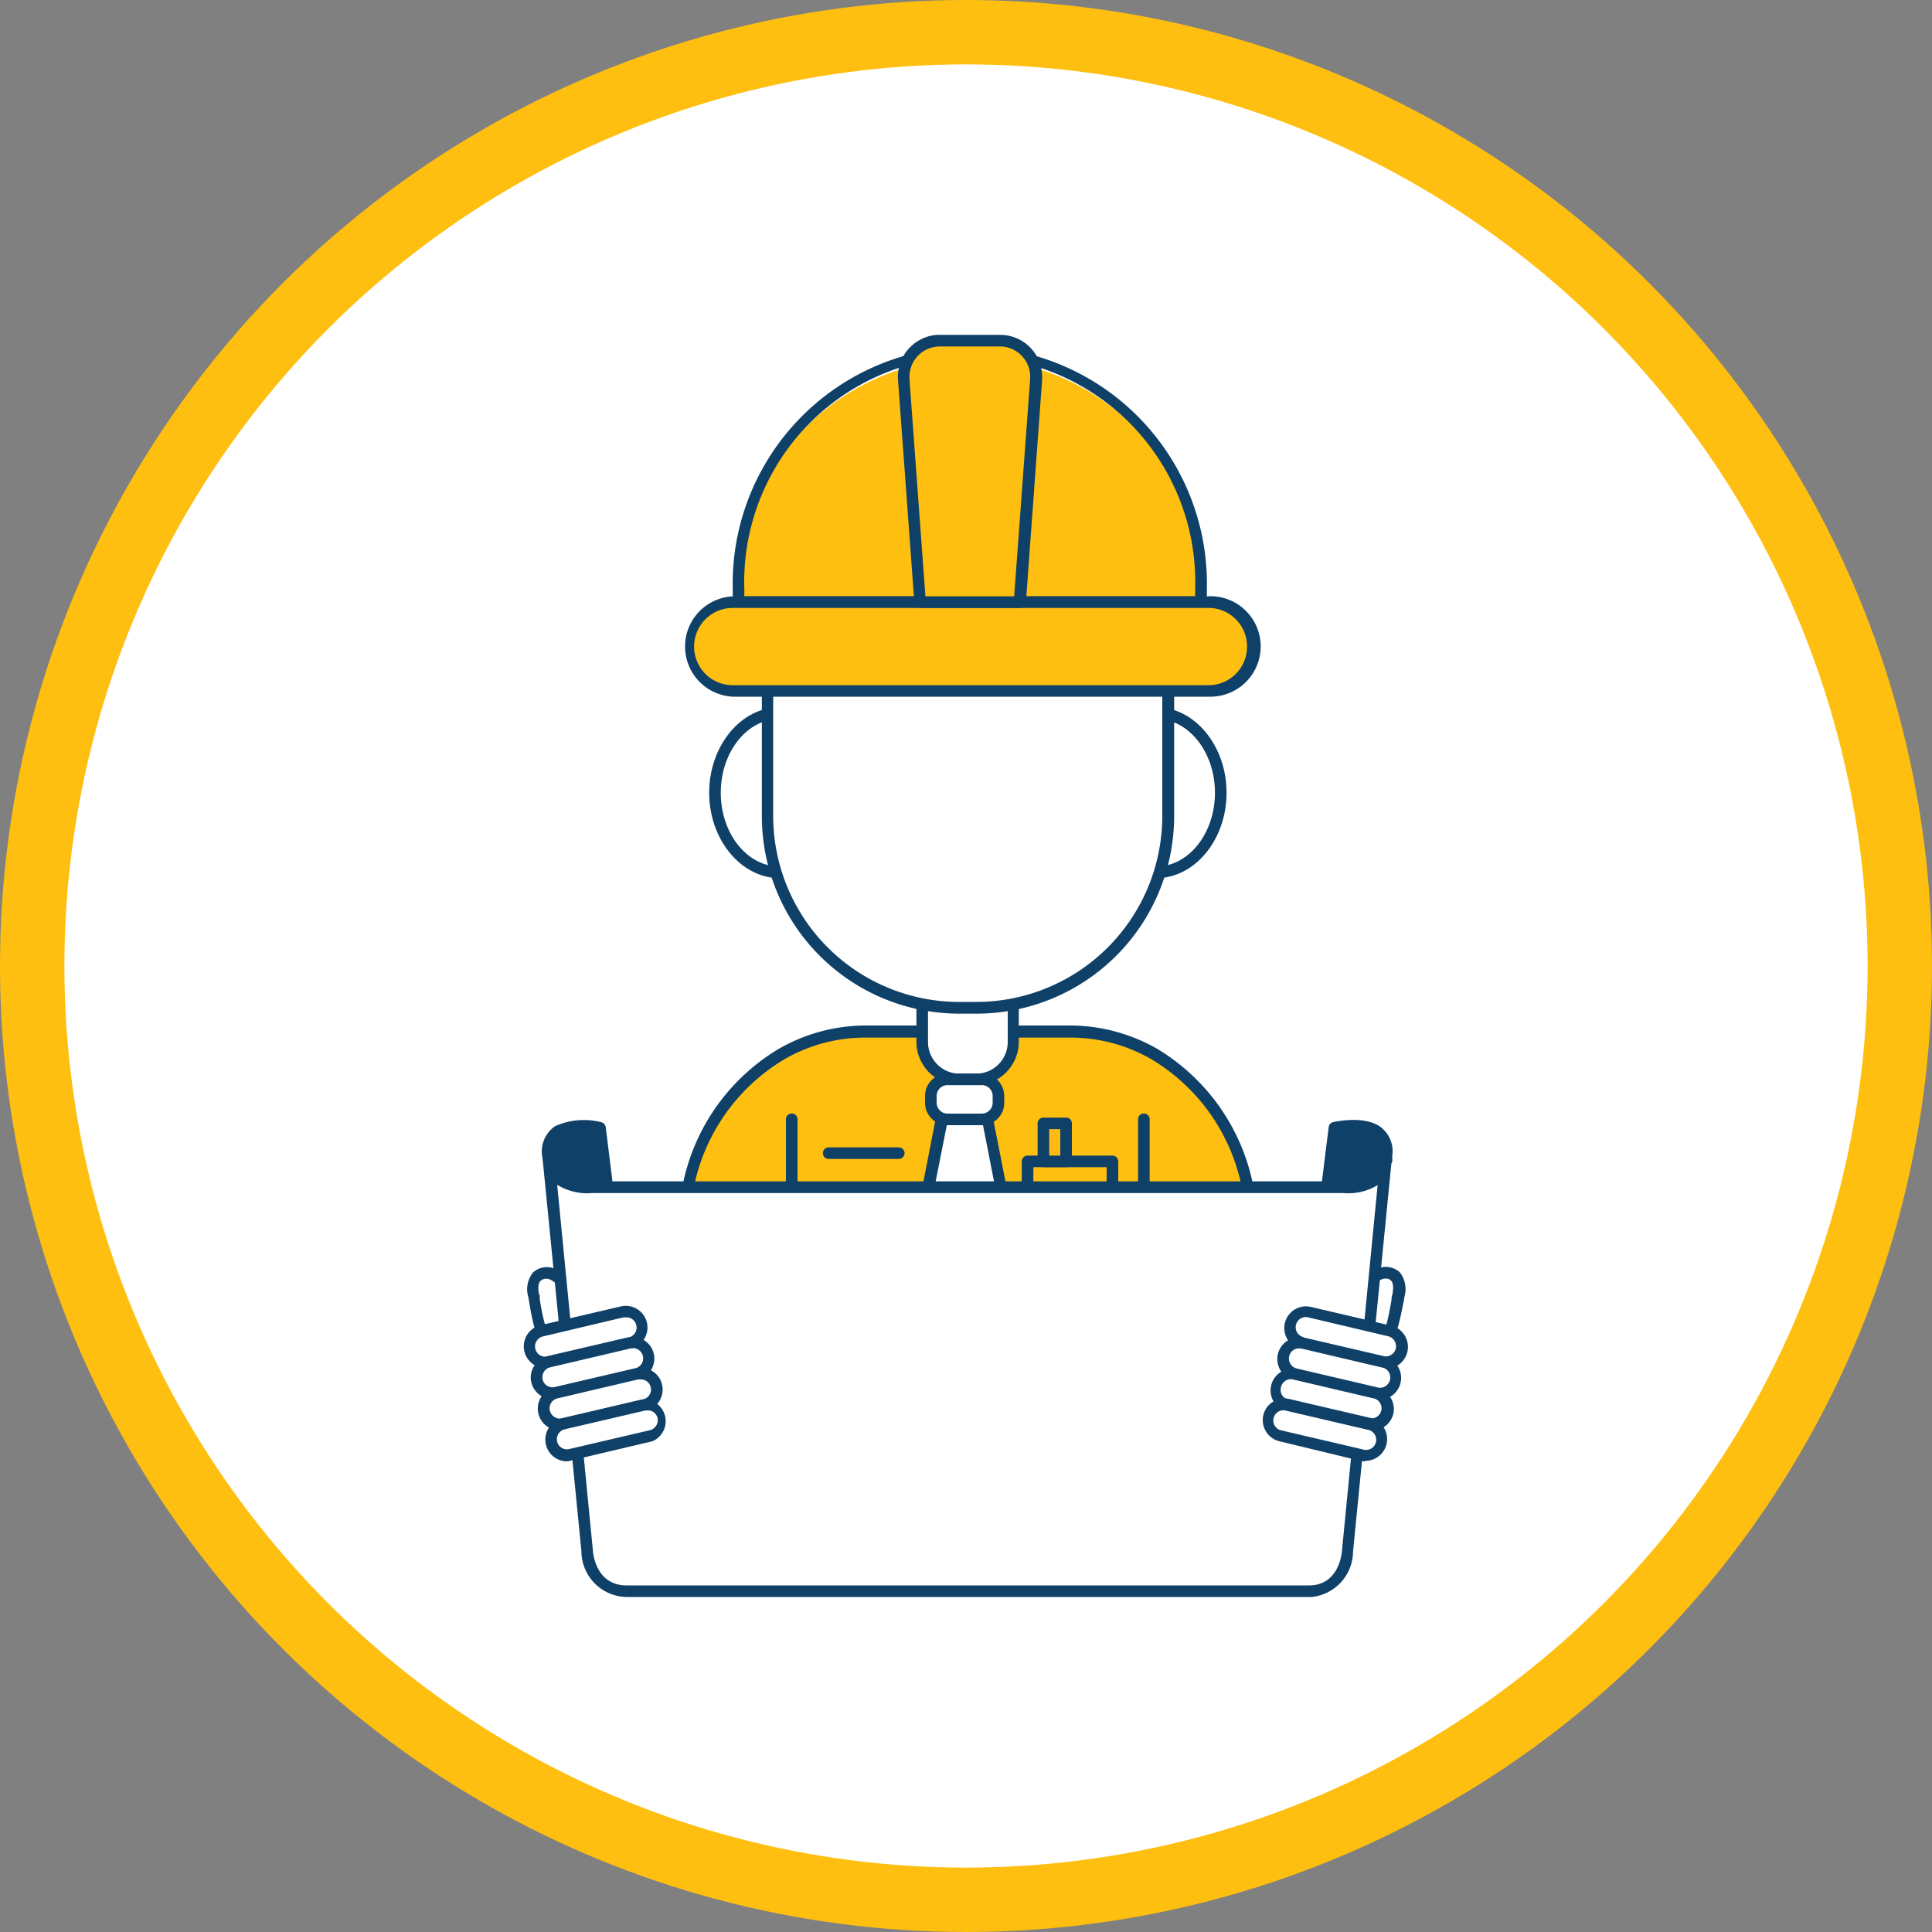 <svg id="Layer_1" data-name="Layer 1" xmlns="http://www.w3.org/2000/svg" viewBox="0 0 150 150"><rect x="0" y="0" width="150" height="150" fill="#808080" stroke="none"/><defs><style>.cls-1{fill:#febf10;}.cls-2{fill:#fff;}.cls-3{fill:#0f4068;}.cls-4{fill:#febb16;}</style></defs><circle class="cls-1" cx="75" cy="75" r="75"/><circle class="cls-2" cx="75" cy="75" r="70"/><g id="_373_architect_outline" data-name=" 373 architect outline"><path class="cls-3" d="M928,420.15a2,2,0,0,1,.71-2.24,5,5,0,0,1,3.24-.26l1.14,9.16S928.4,424.61,928,420.15Z" transform="translate(-885.35 -330.1)"/><path class="cls-3" d="M933.08,427.26a.45.45,0,0,1-.2,0c-.19-.09-4.87-2.35-5.34-7a2.38,2.38,0,0,1,.9-2.72,5.46,5.46,0,0,1,3.6-.31.47.47,0,0,1,.34.38l1.13,9.16a.43.43,0,0,1-.18.41A.38.38,0,0,1,933.08,427.26Zm-2.61-9.32a3,3,0,0,0-1.53.35,1.51,1.51,0,0,0-.53,1.72.18.18,0,0,1,0,.1c.29,3.09,2.8,5.06,4.09,5.87l-1-7.94a5.36,5.36,0,0,0-1.06-.1Z" transform="translate(-885.35 -330.1)"/><path class="cls-3" d="M992.9,420.15a2,2,0,0,0-.71-2.24,5,5,0,0,0-3.24-.26l-1.13,9.16S992.49,424.61,992.9,420.15Z" transform="translate(-885.35 -330.1)"/><path class="cls-3" d="M987.82,427.26a.45.45,0,0,1-.45-.5l1.14-9.16a.46.46,0,0,1,.33-.38c.09,0,2.25-.54,3.6.31a2.35,2.35,0,0,1,.9,2.72c-.45,4.62-5.14,6.88-5.34,7A.39.39,0,0,1,987.82,427.26Zm1.54-9.22-1,7.94c1.29-.81,3.8-2.78,4.09-5.87a.36.36,0,0,1,0-.1,1.54,1.54,0,0,0-.52-1.72A4.1,4.1,0,0,0,989.36,418Z" transform="translate(-885.35 -330.1)"/><path class="cls-2" d="M926.81,430.72a1.75,1.75,0,0,1,.23-1.51,1.15,1.15,0,0,1,1.25-.19,2.4,2.4,0,0,1,1,.87c.87,1.13,2.61,5.51-.1,5.57C927.45,435.52,927,431.94,926.81,430.72Z" transform="translate(-885.35 -330.1)"/><path class="cls-3" d="M929.16,435.93c-1.95,0-2.47-3.22-2.73-4.77l-.06-.35h0a2.09,2.09,0,0,1,.35-1.9,1.58,1.58,0,0,1,1.74-.29,3,3,0,0,1,1.19,1c.64.85,2,3.76,1.22,5.33a1.76,1.76,0,0,1-1.67,1Zm-1.9-5.28a2.8,2.8,0,0,0,0,.36c.18,1.1.67,4,1.85,4h0a.89.89,0,0,0,.9-.45c.5-1-.45-3.49-1.13-4.39a2,2,0,0,0-.81-.72.7.7,0,0,0-.75.09c-.24.24-.18.75-.11,1.11Z" transform="translate(-885.35 -330.1)"/><path class="cls-2" d="M993.9,430.72a1.72,1.72,0,0,0-.24-1.51,1.13,1.13,0,0,0-1.24-.19,2.4,2.4,0,0,0-1,.87c-.87,1.13-2.62,5.51.09,5.57C993.25,435.52,993.68,431.94,993.9,430.72Z" transform="translate(-885.35 -330.1)"/><path class="cls-3" d="M991.55,435.93h0a1.73,1.73,0,0,1-1.66-1c-.76-1.57.58-4.5,1.22-5.33a3,3,0,0,1,1.19-1,1.6,1.6,0,0,1,1.74.29,2.15,2.15,0,0,1,.35,1.9h0l-.06.36C994,432.71,993.5,435.93,991.55,435.93Zm1.38-6.56a.8.8,0,0,0-.34.07,2.06,2.06,0,0,0-.81.71c-.68.9-1.63,3.38-1.13,4.4a.91.91,0,0,0,.9.45h0c1.18,0,1.66-2.92,1.84-4,0-.14,0-.26.06-.37h0c.07-.36.13-.87-.11-1.11A.51.51,0,0,0,992.93,429.37Zm1,1.35" transform="translate(-885.35 -330.1)"/><path class="cls-1" d="M982.5,425.51v17.9h-44v-17.9a15.49,15.49,0,0,1,7.57-13.57,13.11,13.11,0,0,1,6.47-1.73h15.93a13.21,13.21,0,0,1,6.47,1.72A15.49,15.49,0,0,1,982.5,425.51Z" transform="translate(-885.35 -330.1)"/><path class="cls-3" d="M982.5,443.86h-44a.45.45,0,0,1-.45-.45v-17.9a15.94,15.94,0,0,1,7.8-14,13.62,13.62,0,0,1,6.69-1.79h15.93a13.67,13.67,0,0,1,6.69,1.79,16,16,0,0,1,7.79,14v17.91A.44.44,0,0,1,982.5,443.86Zm-43.57-.9h43.12V425.51a15,15,0,0,0-7.34-13.19,12.54,12.54,0,0,0-6.25-1.66H952.52a12.48,12.48,0,0,0-6.25,1.67,15,15,0,0,0-7.34,13.18Z" transform="translate(-885.35 -330.1)"/><path class="cls-2" d="M957,405.06H964V411a2.9,2.9,0,0,1-2.9,2.9h-1.29a2.9,2.9,0,0,1-2.91-2.9h0v-5.94Z" transform="translate(-885.35 -330.1)"/><path class="cls-3" d="M961.14,414.35h-1.29A3.37,3.37,0,0,1,956.5,411v-5.93a.45.45,0,0,1,.45-.45H964a.45.45,0,0,1,.45.45V411A3.37,3.37,0,0,1,961.14,414.35Zm-3.74-8.84V411a2.46,2.46,0,0,0,2.45,2.46h1.29a2.46,2.46,0,0,0,2.45-2.46v-5.48Z" transform="translate(-885.35 -330.1)"/><ellipse class="cls-2" cx="60.52" cy="61.55" rx="5.02" ry="6.19"/><path class="cls-3" d="M945.88,398.28c-3,0-5.47-3-5.47-6.63s2.45-6.64,5.47-6.64,5.46,3,5.46,6.64S948.89,398.28,945.88,398.28Zm0-12.37c-2.52,0-4.57,2.57-4.57,5.74s2.05,5.73,4.57,5.73,4.56-2.57,4.56-5.73S948.39,385.91,945.88,385.91Z" transform="translate(-885.35 -330.1)"/><ellipse class="cls-2" cx="89.76" cy="61.55" rx="5.02" ry="6.19"/><path class="cls-3" d="M975.11,398.28c-3,0-5.46-3-5.46-6.63s2.45-6.64,5.46-6.64,5.47,3,5.47,6.64S978.12,398.28,975.11,398.28Zm0-12.37c-2.52,0-4.57,2.57-4.57,5.74s2.05,5.73,4.57,5.73,4.57-2.57,4.57-5.73S977.63,385.91,975.11,385.91Z" transform="translate(-885.35 -330.1)"/><path class="cls-2" d="M970.34,372.28a5.72,5.72,0,0,1,5.72,5.71h0v15.47a14.88,14.88,0,0,1-14.88,14.88h-1.35a14.89,14.89,0,0,1-14.89-14.88h0V378a5.72,5.72,0,0,1,5.7-5.73h19.7Z" transform="translate(-885.35 -330.1)"/><path class="cls-3" d="M961.18,408.8h-1.35a15.34,15.34,0,0,1-15.33-15.33V378a6.16,6.16,0,0,1,6.14-6.18h19.7a6.18,6.18,0,0,1,6.17,6.16v15.47A15.35,15.35,0,0,1,961.18,408.8Zm-10.54-36.07a5.27,5.27,0,0,0-5.26,5.26v15.47a14.45,14.45,0,0,0,14.43,14.43h1.35a14.45,14.45,0,0,0,14.43-14.43V378a5.27,5.27,0,0,0-5.25-5.28Z" transform="translate(-885.35 -330.1)"/><path class="cls-1" d="M960.65,357.94h0a18,18,0,0,1,18,17.94v.95H942.69v-.95A18,18,0,0,1,960.65,357.94Z" transform="translate(-885.35 -330.1)"/><path class="cls-3" d="M978.6,377.3H942.69a.45.45,0,0,1-.45-.45v-1a18.41,18.41,0,1,1,36.81,0v1a.45.45,0,0,1-.43.47Zm-35.46-.9h35v-.52a17.51,17.51,0,1,0-35,0Z" transform="translate(-885.35 -330.1)"/><path class="cls-1" d="M942.24,376.85h36.81a3.44,3.44,0,0,1,3.45,3.44h0a3.45,3.45,0,0,1-3.45,3.45H942.24a3.45,3.45,0,0,1-3.44-3.45h0A3.44,3.44,0,0,1,942.24,376.85Z" transform="translate(-885.35 -330.1)"/><path class="cls-3" d="M979.05,384.19H942.24a3.9,3.9,0,0,1,0-7.79h36.81a3.9,3.9,0,1,1,.27,7.79Zm-36.81-6.89a3,3,0,0,0,0,6h36.81a3,3,0,1,0,.24-6h-37Z" transform="translate(-885.35 -330.1)"/><path class="cls-1" d="M958.32,356.55H963a2.81,2.81,0,0,1,2.81,2.81v.2l-1.27,17.3h-7.72l-1.27-17.3a2.81,2.81,0,0,1,2.6-3Z" transform="translate(-885.35 -330.1)"/><path class="cls-3" d="M964.51,377.3h-7.72a.45.45,0,0,1-.45-.42l-1.27-17.3a3.27,3.27,0,0,1,3-3.48H963a3.25,3.25,0,0,1,3.26,3.27,1.62,1.62,0,0,1,0,.22L965,376.89A.46.46,0,0,1,964.51,377.3Zm-7.31-.9h6.89l1.24-16.88a2.37,2.37,0,0,0-2.21-2.52h-4.8a2.36,2.36,0,0,0-2.36,2.37.86.86,0,0,0,0,.16Z" transform="translate(-885.35 -330.1)"/><path class="cls-3" d="M946.82,435.93a.45.45,0,0,1-.45-.45V417a.45.45,0,0,1,.45-.45.45.45,0,0,1,.45.45v18.47A.45.45,0,0,1,946.82,435.93Z" transform="translate(-885.35 -330.1)"/><path class="cls-3" d="M974.16,435.93a.45.45,0,0,1-.45-.45V417a.45.45,0,1,1,.9,0v18.47A.45.45,0,0,1,974.16,435.93Z" transform="translate(-885.35 -330.1)"/><rect class="cls-2" x="72.27" y="83.8" width="5.24" height="3.12" rx="1.29"/><path class="cls-3" d="M961.57,417.46h-2.65a1.74,1.74,0,0,1-1.75-1.74h0v-.53a1.74,1.74,0,0,1,1.75-1.74h2.65a1.75,1.75,0,0,1,1.75,1.74v.53a1.74,1.74,0,0,1-1.75,1.74Zm-2.65-3.11a.84.84,0,0,0-.85.84v.53a.85.85,0,0,0,.85.84h2.65a.85.85,0,0,0,.85-.84h0v-.53a.84.84,0,0,0-.85-.84Z" transform="translate(-885.35 -330.1)"/><polygon class="cls-2" points="76.66 86.92 73.12 86.92 69.92 103.14 79.86 103.14 76.66 86.92"/><path class="cls-3" d="M965.21,433.69h-9.93a.43.43,0,0,1-.35-.17.41.41,0,0,1-.09-.37L958,416.93a.45.45,0,0,1,.45-.37H962a.47.47,0,0,1,.45.37l3.19,16.22a.45.45,0,0,1-.1.37A.46.46,0,0,1,965.21,433.69Zm-9.39-.9h8.85l-3-15.33h-2.81Z" transform="translate(-885.35 -330.1)"/><rect class="cls-1" x="83.07" y="94.27" width="8.31" height="10.14"/><path class="cls-3" d="M976.73,435h-8.28a.45.45,0,0,1-.45-.45V424.37a.45.45,0,0,1,.45-.45h8.3a.45.45,0,0,1,.45.45v10.14a.45.45,0,0,1-.45.45Zm-7.85-.9h7.41v-9.24H968.9Z" transform="translate(-885.35 -330.1)"/><path class="cls-3" d="M971.72,428.92h-6.59a.45.45,0,0,1-.45-.45v-8.2a.45.45,0,0,1,.45-.45h6.59a.45.45,0,0,1,.45.45v8.2a.45.45,0,0,1-.45.45Zm-6.14-.9h5.69v-7.3h-5.69Z" transform="translate(-885.35 -330.1)"/><path class="cls-2" d="M928,420.15v0Z" transform="translate(-885.35 -330.1)"/><path class="cls-3" d="M928,420.6a.44.44,0,0,1-.45-.38V420a.45.45,0,1,1,.9,0v.14a.45.45,0,0,1-.39.49Z" transform="translate(-885.35 -330.1)"/><path class="cls-2" d="M992.27,421.59a3.55,3.55,0,0,1-2.49.68H931.29s-1.8.14-2.56-.68a2.63,2.63,0,0,1-.74-1.44l3,30.35s.17,3.14,3.06,3.14h53c2.82-.05,3-3.14,3-3.14l3-30.36A2.72,2.72,0,0,1,992.27,421.59Z" transform="translate(-885.35 -330.1)"/><path class="cls-3" d="M987.05,454.09H934a3.57,3.57,0,0,1-3.51-3.57l-3-30.32a.45.45,0,0,1,.39-.51.46.46,0,0,1,.51.4,2.26,2.26,0,0,0,.63,1.2,3.28,3.28,0,0,0,2.19.53h58.58a3,3,0,0,0,2.08-.53h0a2.41,2.41,0,0,0,.63-1.2.45.45,0,0,1,.5-.4.46.46,0,0,1,.4.5h0l-3,30.37a3.57,3.57,0,0,1-3.36,3.54Zm-58.44-32,2.77,28.37c0,.13.19,2.73,2.61,2.73h53c2.36,0,2.55-2.6,2.55-2.69l2.77-28.39a4.34,4.34,0,0,1-2.62.62H931.3a4.45,4.45,0,0,1-2.67-.63Zm63.66-.5" transform="translate(-885.35 -330.1)"/><path class="cls-2" d="M993,420.15v0Z" transform="translate(-885.35 -330.1)"/><path class="cls-3" d="M993,420.6h-.06a.45.45,0,0,1-.39-.49V420a.44.44,0,0,1,.47-.4.45.45,0,0,1,.43.45v.2A.45.45,0,0,1,993,420.6Z" transform="translate(-885.35 -330.1)"/><path class="cls-2" d="M992.73,435.84l-6.25-1.46a1.25,1.25,0,0,1-.93-1.49h0A1.24,1.24,0,0,1,987,432l6.25,1.46a1.24,1.24,0,0,1,.93,1.49h0A1.23,1.23,0,0,1,992.73,435.84Z" transform="translate(-885.35 -330.1)"/><path class="cls-3" d="M993,436.32a1.72,1.72,0,0,1-.39,0l-6.25-1.47h0a1.68,1.68,0,1,1,.77-3.28l6.25,1.46a1.69,1.69,0,0,1-.38,3.33Zm-6.44-2.38,6.26,1.46a.8.8,0,0,0,.91-.65.81.81,0,0,0-.55-.89L987,432.4a.79.79,0,1,0-.46,1.51Z" transform="translate(-885.35 -330.1)"/><path class="cls-2" d="M992.17,438.26l-6.25-1.47a1.24,1.24,0,0,1-.93-1.49h0a1.24,1.24,0,0,1,1.49-.92l6.25,1.46a1.25,1.25,0,0,1,.93,1.49h0A1.25,1.25,0,0,1,992.17,438.26Z" transform="translate(-885.35 -330.1)"/><path class="cls-3" d="M992.46,438.73a1.58,1.58,0,0,1-.38,0l-6.26-1.47h0a1.68,1.68,0,0,1,.77-3.28h0l6.26,1.46a1.69,1.69,0,0,1-.39,3.33Zm-6.25-3.94a.78.78,0,0,0-.77.61.76.76,0,0,0,.1.59.78.78,0,0,0,.49.36h0l6.24,1.46a.79.79,0,0,0,1-.59.76.76,0,0,0-.1-.59.73.73,0,0,0-.49-.35l-6.25-1.47Z" transform="translate(-885.35 -330.1)"/><path class="cls-2" d="M991.6,440.67l-6.25-1.46a1.24,1.24,0,0,1-.92-1.49h0a1.24,1.24,0,0,1,1.49-.93l6.25,1.47a1.23,1.23,0,0,1,.92,1.49h0A1.23,1.23,0,0,1,991.6,440.67Z" transform="translate(-885.35 -330.1)"/><path class="cls-3" d="M991.9,441.15a2.6,2.6,0,0,1-.39,0l-6.25-1.46h0a1.69,1.69,0,0,1,.77-3.29h0l6.24,1.46a1.69,1.69,0,0,1,1.26,2,1.71,1.71,0,0,1-1.64,1.31Zm-6.44-2.39,6.26,1.46a.79.79,0,0,0,.36-1.53l-6.26-1.47a.78.78,0,0,0-1,.53.77.77,0,0,0,.52,1l.1,0Z" transform="translate(-885.35 -330.1)"/><path class="cls-2" d="M991,443.08l-6.25-1.46a1.24,1.24,0,0,1-.92-1.49h0a1.23,1.23,0,0,1,1.49-.92l6.25,1.46a1.23,1.23,0,0,1,.92,1.49h0A1.23,1.23,0,0,1,991,443.08Z" transform="translate(-885.35 -330.1)"/><path class="cls-3" d="M991.33,443.56a1.74,1.74,0,0,1-.39-.05L984.69,442h0a1.68,1.68,0,1,1,.77-3.28l6.26,1.46a1.69,1.69,0,0,1-.39,3.34Zm-6.43-2.39,6.25,1.46a.79.79,0,1,0,.36-1.53l-6.25-1.46a.79.79,0,1,0-.46,1.51l.1,0Z" transform="translate(-885.35 -330.1)"/><path class="cls-2" d="M927.4,433.43l6.25-1.46a1.25,1.25,0,0,1,1.49.92h0a1.23,1.23,0,0,1-.93,1.49L928,435.85a1.25,1.25,0,0,1-1.49-.93h0A1.25,1.25,0,0,1,927.4,433.43Z" transform="translate(-885.35 -330.1)"/><path class="cls-3" d="M927.68,436.32a1.69,1.69,0,0,1-.38-3.33l6.25-1.46a1.68,1.68,0,1,1,.77,3.28h0l-6.25,1.47A1.72,1.72,0,0,1,927.68,436.32Zm6.26-3.94h-.18l-6.26,1.48a.81.81,0,0,0-.49.36.76.76,0,0,0-.1.59.79.79,0,0,0,1,.59l6.26-1.46a.81.81,0,0,0,.49-.36.76.76,0,0,0,.09-.59A.78.78,0,0,0,933.94,432.38Zm.28,2" transform="translate(-885.35 -330.1)"/><path class="cls-2" d="M928,435.85l6.25-1.47a1.25,1.25,0,0,1,1.49.93h0a1.24,1.24,0,0,1-.93,1.48l-6.25,1.47a1.25,1.25,0,0,1-1.49-.93h0A1.24,1.24,0,0,1,928,435.85Z" transform="translate(-885.35 -330.1)"/><path class="cls-3" d="M928.25,438.73a1.71,1.71,0,0,1-1.65-1.3,1.66,1.66,0,0,1,.22-1.27,1.64,1.64,0,0,1,1-.76l6.26-1.46a1.63,1.63,0,0,1,1.27.21,1.68,1.68,0,0,1-.51,3.07l-6.25,1.47A1.58,1.58,0,0,1,928.25,438.73Zm6.25-3.94-.18,0-6.25,1.47a.73.73,0,0,0-.49.35.79.79,0,0,0,.26,1.09.81.81,0,0,0,.59.09l6.25-1.46h0a.79.79,0,0,0,.23-1.44.73.73,0,0,0-.41-.12Z" transform="translate(-885.35 -330.1)"/><path class="cls-2" d="M928.52,438.26l6.25-1.47a1.24,1.24,0,0,1,1.49.93h0a1.22,1.22,0,0,1-.92,1.48l-6.25,1.47a1.24,1.24,0,0,1-1.49-.93h0A1.23,1.23,0,0,1,928.52,438.26Z" transform="translate(-885.35 -330.1)"/><path class="cls-3" d="M928.81,441.15a1.69,1.69,0,0,1-.38-3.34l6.25-1.46a1.69,1.69,0,1,1,.77,3.29h0l-6.25,1.46A2.6,2.6,0,0,1,928.81,441.15Zm6.25-3.95h-.18l-6.25,1.47a.79.79,0,0,0-.59.95.81.81,0,0,0,1,.59l6.25-1.47a.78.78,0,0,0-.18-1.54Zm.29,2" transform="translate(-885.35 -330.1)"/><path class="cls-2" d="M929.09,440.67l6.25-1.47a1.25,1.25,0,0,1,1.49.93h0a1.23,1.23,0,0,1-.93,1.48l-6.25,1.47a1.25,1.25,0,0,1-1.49-.93h0A1.24,1.24,0,0,1,929.09,440.67Z" transform="translate(-885.35 -330.1)"/><path class="cls-3" d="M929.38,443.56a1.69,1.69,0,0,1-1.69-1.69,1.76,1.76,0,0,1,.25-.89,1.73,1.73,0,0,1,1-.76l6.25-1.46A1.69,1.69,0,0,1,936,442h0l-6.23,1.47A1.92,1.92,0,0,1,929.38,443.56Zm6.25-3.95-.18,0-6.25,1.46a.77.77,0,0,0-.49.35.78.78,0,0,0,.85,1.18l6.25-1.46a.8.8,0,0,0,.59-.95.81.81,0,0,0-.36-.49A.73.73,0,0,0,935.63,439.61Zm.28,2" transform="translate(-885.35 -330.1)"/><rect class="cls-4" x="81.01" y="87.22" width="1.76" height="2.95"/><path class="cls-3" d="M968.12,420.72h-1.76a.45.45,0,0,1-.45-.45v-2.95a.45.45,0,0,1,.45-.45h1.76a.45.45,0,0,1,.45.45v2.95A.45.45,0,0,1,968.12,420.72Zm-1.31-.9h.86v-2.05h-.86Z" transform="translate(-885.35 -330.1)"/><path class="cls-3" d="M955.13,420.08h-5.44a.45.45,0,1,1,0-.9h5.44a.45.45,0,0,1,0,.9Z" transform="translate(-885.35 -330.1)"/></g></svg>